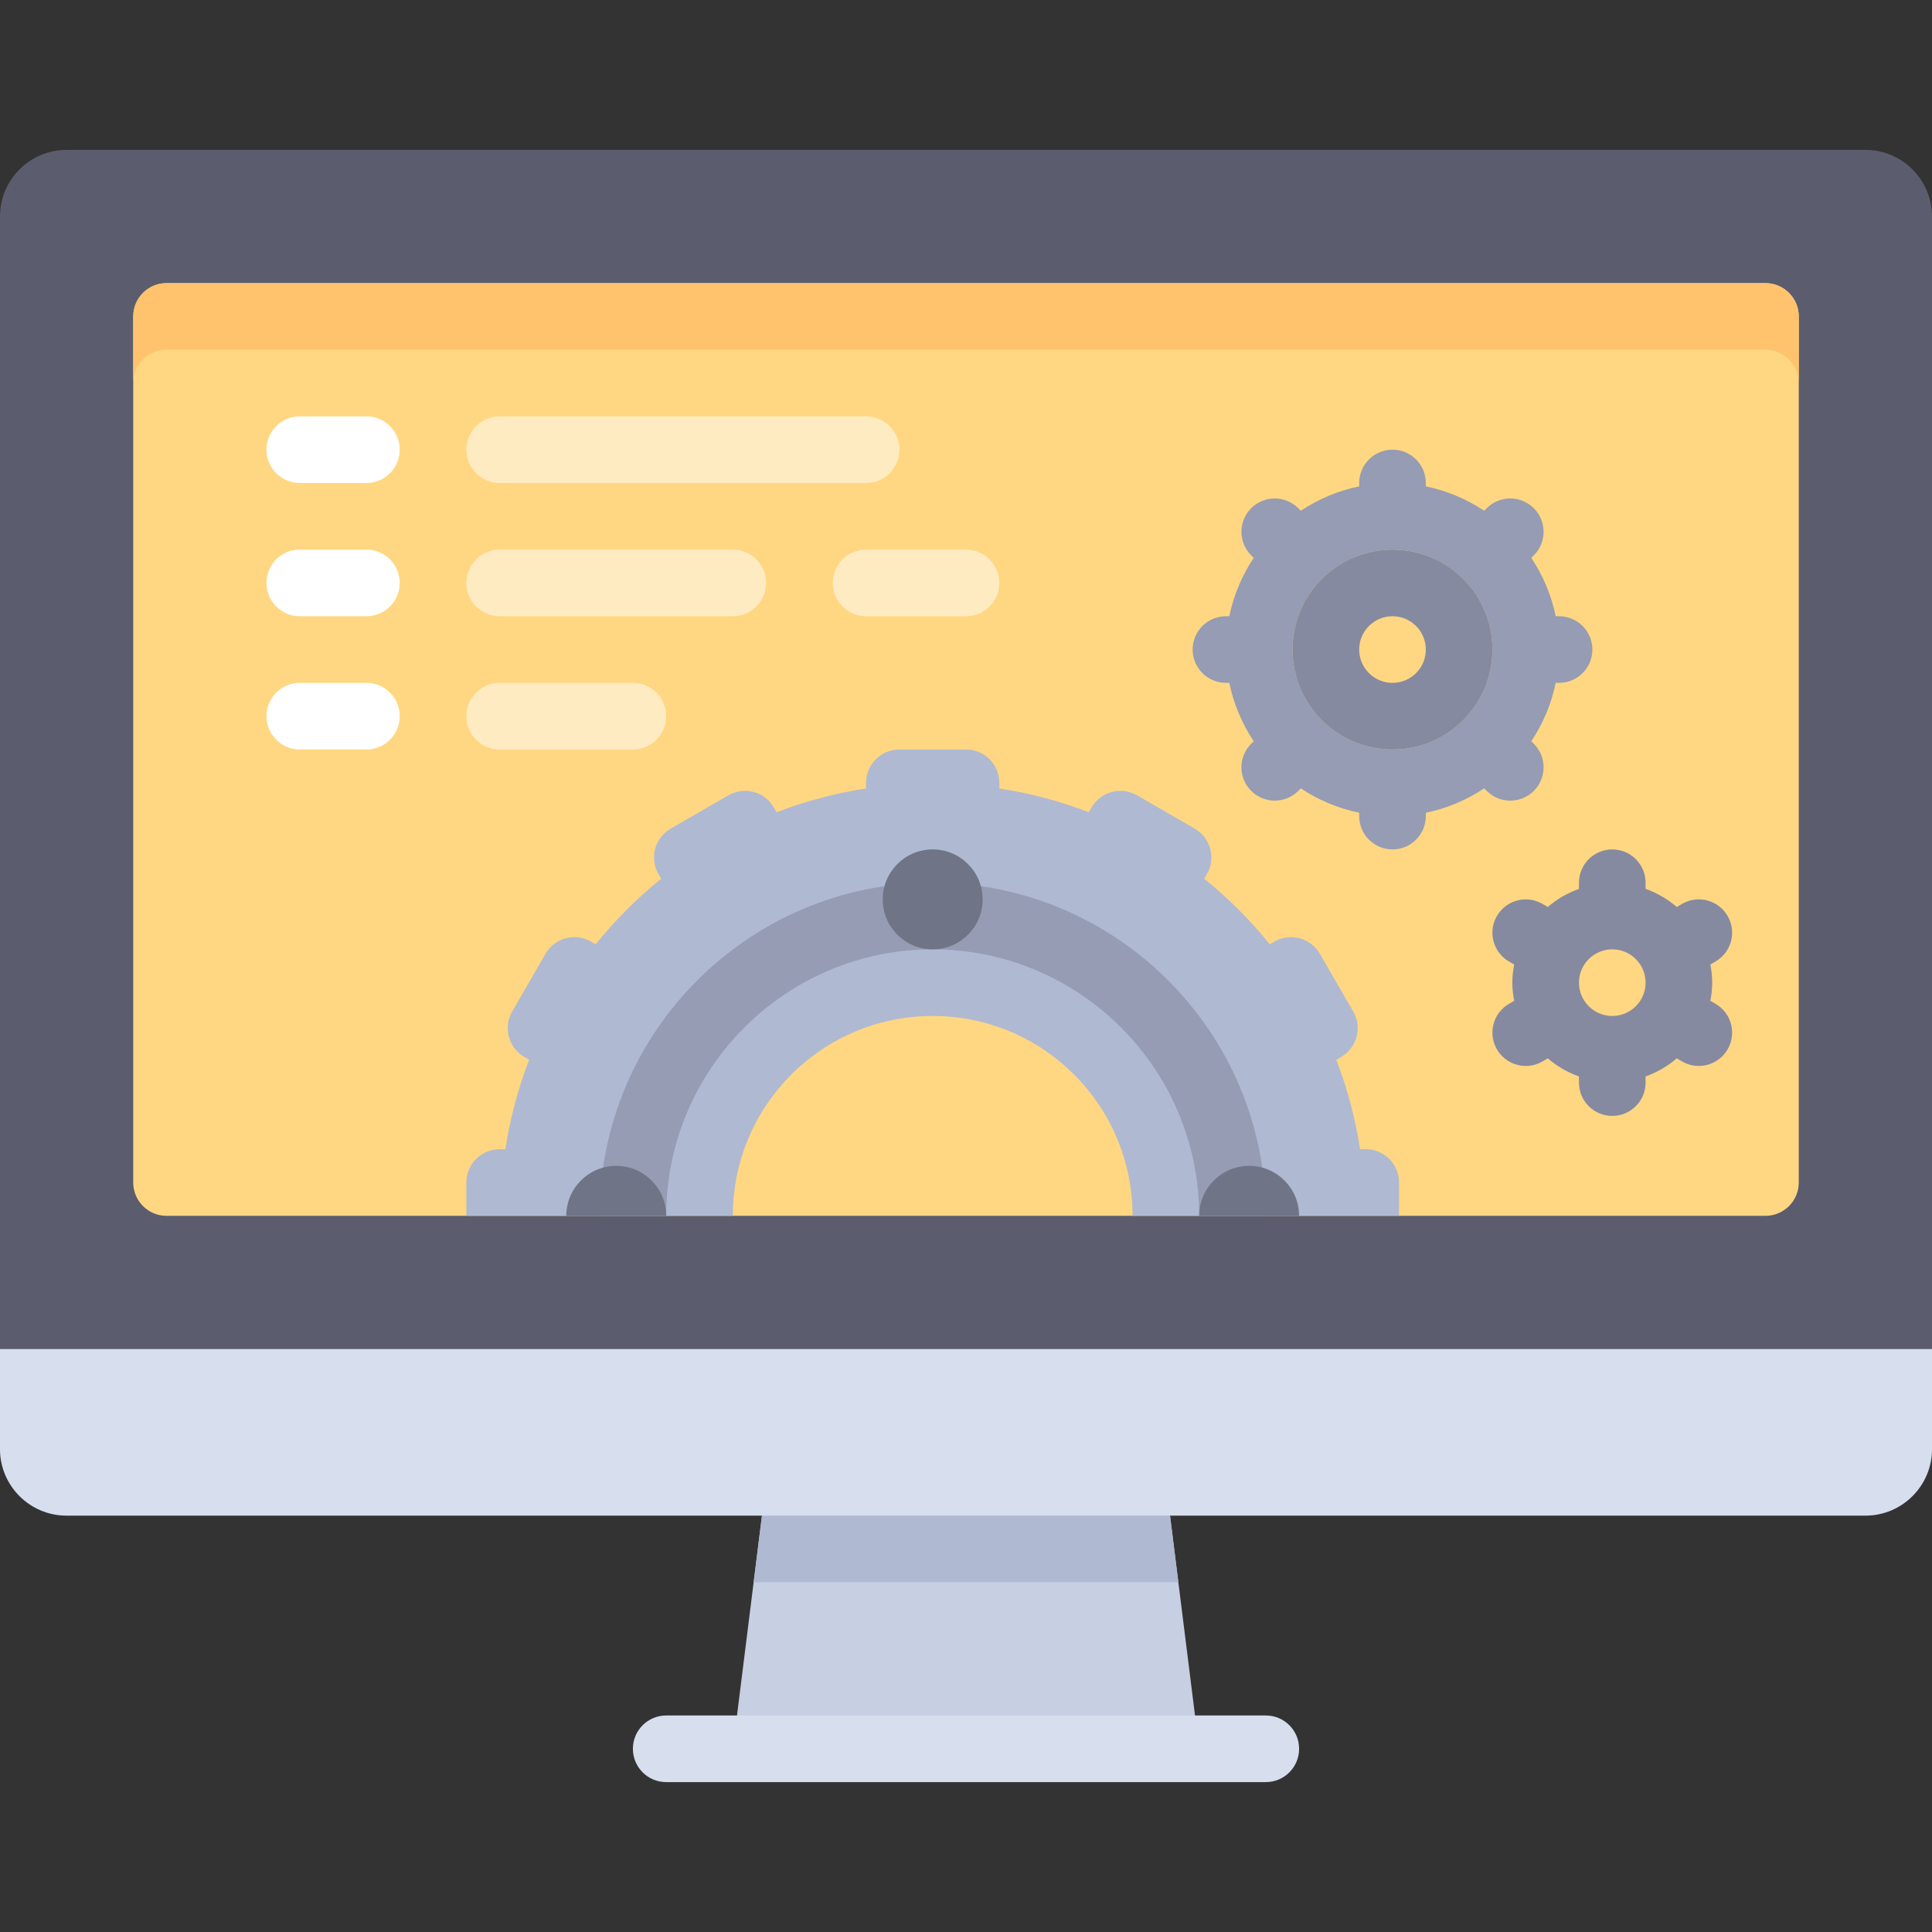 <?xml version="1.0" encoding="iso-8859-1"?>
<!-- Uploaded to: SVG Repo, www.svgrepo.com, Generator: SVG Repo Mixer Tools -->
<svg height="800px" width="800px" version="1.1" id="Layer_1" xmlns="http://www.w3.org/2000/svg" xmlns:xlink="http://www.w3.org/1999/xlink" 
	 viewBox="0 0 512 512" xml:space="preserve">
<rect x="0" y="0" width="512" height="512" fill="#333333" stroke="none"/>
<path style="fill:#5B5D6E;" d="M494.345,401.655H17.655C7.904,401.655,0,393.751,0,384V57.379c0-9.751,7.904-17.655,17.655-17.655
	h476.69c9.751,0,17.655,7.904,17.655,17.655V384C512,393.75,504.095,401.655,494.345,401.655z"/>
<path style="fill:#FFD782;" d="M467.862,322.207H44.138c-4.875,0-8.828-3.953-8.828-8.828V83.862c0-4.875,3.953-8.828,8.828-8.828
	h423.724c4.875,0,8.828,3.953,8.828,8.828v229.517C476.69,318.254,472.737,322.207,467.862,322.207z"/>
<polygon style="fill:#C7CFE2;" points="194.207,463.448 203.034,392.828 308.966,392.828 317.793,463.448 "/>
<polygon style="fill:#AFB9D2;" points="312.276,419.31 308.966,392.828 203.034,392.828 199.724,419.31 "/>
<path style="fill:#D7DEED;" d="M335.448,472.276H176.552c-4.879,0-8.828-3.948-8.828-8.828s3.948-8.828,8.828-8.828h158.897
	c4.879,0,8.828,3.948,8.828,8.828S340.328,472.276,335.448,472.276z"/>
<path style="fill:#FFC36E;" d="M467.862,75.034H44.138c-4.875,0-8.828,3.953-8.828,8.828v17.655c0-4.875,3.953-8.828,8.828-8.828
	h423.724c4.875,0,8.828,3.953,8.828,8.828V83.862C476.69,78.987,472.737,75.034,467.862,75.034z"/>
<path style="fill:#D7DEED;" d="M17.655,401.655h476.69c9.75,0,17.655-7.905,17.655-17.655v-26.483H0V384
	C0,393.75,7.905,401.655,17.655,401.655z"/>
<path style="fill:#959CB3;" d="M413.166,163.31h-0.893c-1.146-5.624-3.393-10.844-6.461-15.473l0.668-0.668
	c3.448-3.448,3.448-9.036,0-12.484c-3.447-3.447-9.036-3.447-12.483,0l-0.668,0.668c-4.629-3.069-9.849-5.314-15.473-6.461V128
	c0-4.875-3.953-8.828-8.828-8.828s-8.828,3.953-8.828,8.828v0.893c-5.624,1.146-10.844,3.392-15.473,6.461l-0.668-0.668
	c-3.447-3.447-9.036-3.447-12.483,0c-3.448,3.448-3.448,9.036,0,12.484l0.668,0.668c-3.069,4.629-5.314,9.848-6.461,15.473h-0.893
	c-4.875,0-8.828,3.953-8.828,8.828c0,4.875,3.953,8.828,8.828,8.828h0.893c1.146,5.624,3.393,10.844,6.461,15.473l-0.668,0.668
	c-3.448,3.447-3.448,9.036,0,12.483c3.447,3.448,9.036,3.448,12.483,0l0.668-0.668c4.629,3.069,9.848,5.314,15.473,6.461v0.894
	c0,4.875,3.953,8.828,8.828,8.828s8.828-3.953,8.828-8.828v-0.893c5.624-1.146,10.844-3.393,15.473-6.461l0.668,0.668
	c3.447,3.448,9.036,3.448,12.483,0c3.448-3.447,3.448-9.036,0-12.483l-0.668-0.668c3.069-4.629,5.314-9.848,6.461-15.473h0.893
	c4.875,0,8.828-3.953,8.828-8.828C421.994,167.263,418.043,163.31,413.166,163.31z M369.028,198.621
	c-14.603,0-26.483-11.88-26.483-26.483s11.88-26.483,26.483-26.483c14.603,0,26.483,11.88,26.483,26.483
	S383.631,198.621,369.028,198.621z"/>
<g>
	<path style="fill:#858AA0;" d="M369.028,145.655c-14.626,0-26.483,11.857-26.483,26.483c0,14.626,11.857,26.483,26.483,26.483
		c14.626,0,26.483-11.857,26.483-26.483C395.511,157.512,383.655,145.655,369.028,145.655z M369.028,180.966
		c-4.875,0-8.828-3.953-8.828-8.828c0-4.875,3.953-8.828,8.828-8.828s8.828,3.953,8.828,8.828
		C377.856,177.013,373.905,180.966,369.028,180.966z"/>
	<path style="fill:#858AA0;" d="M436.097,286.897v-1.626c3.062-1.092,5.834-2.723,8.262-4.793l1.428,0.825
		c4.215,2.44,9.621,0.991,12.061-3.233c2.44-4.224,1-9.621-3.233-12.061l-1.348-0.78c0.29-1.566,0.487-3.167,0.487-4.815
		s-0.196-3.249-0.487-4.815l1.348-0.78c4.233-2.449,5.673-7.853,3.233-12.061c-2.44-4.224-7.844-5.673-12.061-3.233l-1.428,0.825
		c-2.428-2.07-5.198-3.701-8.262-4.793v-1.624c0-4.879-3.948-8.828-8.828-8.828s-8.828,3.948-8.828,8.828v1.628
		c-3.062,1.092-5.834,2.722-8.262,4.793l-1.428-0.825c-4.215-2.44-9.621-0.991-12.061,3.233c-0.802,1.388-1.181,2.905-1.181,4.405
		c0,3.052,1.578,6.017,4.414,7.656l1.348,0.78c-0.29,1.566-0.487,3.167-0.487,4.815c0,1.649,0.196,3.249,0.487,4.815l-1.348,0.78
		c-2.836,1.637-4.414,4.604-4.414,7.655c0,1.5,0.38,3.017,1.181,4.405c2.44,4.224,7.844,5.673,12.061,3.233l1.428-0.825
		c2.428,2.07,5.198,3.701,8.262,4.793v1.624c0,4.879,3.948,8.828,8.828,8.828S436.097,291.776,436.097,286.897z M427.27,251.586
		c4.871,0,8.828,3.957,8.828,8.828c0,4.871-3.957,8.828-8.828,8.828c-4.871,0-8.828-3.957-8.828-8.828
		C418.442,255.543,422.399,251.586,427.27,251.586z"/>
</g>
<path style="fill:#AFB9D2;" d="M194.207,322.207c0-29.252,23.713-52.966,52.966-52.966s52.966,23.713,52.966,52.966h70.621v-8.828
	c0-4.875-3.953-8.828-8.828-8.828h-1.496c-1.273-8.226-3.389-16.157-6.312-23.706l1.26-0.728c4.223-2.438,5.67-7.837,3.231-12.058
	l-8.828-15.289c-2.438-4.223-7.837-5.668-12.059-3.231l-1.227,0.708c-5.155-6.392-10.976-12.212-17.368-17.368l0.71-1.228
	c2.438-4.222,0.991-9.621-3.231-12.058l-15.289-8.828c-4.222-2.438-9.621-0.991-12.059,3.231l-0.728,1.261
	c-7.55-2.923-15.48-5.038-23.706-6.312v-1.496c0-4.875-3.953-8.828-8.828-8.828h-17.655c-4.875,0-8.828,3.953-8.828,8.828v1.496
	c-8.226,1.273-16.157,3.389-23.706,6.312l-0.728-1.261c-2.438-4.222-7.837-5.668-12.058-3.231l-15.289,8.828
	c-4.222,2.438-5.668,7.837-3.231,12.058l0.71,1.228c-6.392,5.156-12.213,10.976-17.368,17.368l-1.227-0.708
	c-4.223-2.438-9.621-0.991-12.058,3.231l-8.828,15.289c-2.438,4.222-0.991,9.621,3.231,12.058l1.26,0.728
	c-2.923,7.55-5.037,15.48-6.312,23.706h-1.499c-4.875,0-8.828,3.953-8.828,8.828v8.828H194.207z"/>
<path style="fill:#959CB3;" d="M247.172,251.586c38.94,0,70.621,31.681,70.621,70.621h17.655c0-48.676-39.604-88.276-88.276-88.276
	s-88.276,39.599-88.276,88.276h17.655C176.552,283.267,208.233,251.586,247.172,251.586z"/>
<g>
	<path style="fill:#707487;" d="M331.034,308.966c-7.313,0-13.241,5.929-13.241,13.241h26.483
		C344.276,314.893,338.347,308.966,331.034,308.966z"/>
	<circle style="fill:#707487;" cx="247.172" cy="238.345" r="13.241"/>
	<path style="fill:#707487;" d="M163.31,308.966c-7.313,0-13.241,5.929-13.241,13.241h26.483
		C176.552,314.893,170.623,308.966,163.31,308.966z"/>
</g>
<path style="fill:#FFFFFF;" d="M97.103,128H79.448c-4.875,0-8.828-3.953-8.828-8.828l0,0c0-4.875,3.953-8.828,8.828-8.828h17.655
	c4.875,0,8.828,3.953,8.828,8.828l0,0C105.931,124.047,101.978,128,97.103,128z"/>
<path style="fill:#FFEBC1;" d="M229.517,128h-97.103c-4.875,0-8.828-3.953-8.828-8.828l0,0c0-4.875,3.953-8.828,8.828-8.828h97.103
	c4.875,0,8.828,3.953,8.828,8.828l0,0C238.345,124.047,234.392,128,229.517,128z"/>
<path style="fill:#FFFFFF;" d="M97.103,163.31H79.448c-4.875,0-8.828-3.953-8.828-8.828l0,0c0-4.875,3.953-8.828,8.828-8.828h17.655
	c4.875,0,8.828,3.953,8.828,8.828l0,0C105.931,159.358,101.978,163.31,97.103,163.31z"/>
<path style="fill:#FFEBC1;" d="M194.207,163.31h-61.793c-4.875,0-8.828-3.953-8.828-8.828l0,0c0-4.875,3.953-8.828,8.828-8.828
	h61.793c4.875,0,8.828,3.953,8.828,8.828l0,0C203.034,159.358,199.082,163.31,194.207,163.31z"/>
<path style="fill:#FFFFFF;" d="M97.103,198.621H79.448c-4.875,0-8.828-3.953-8.828-8.828l0,0c0-4.875,3.953-8.828,8.828-8.828
	h17.655c4.875,0,8.828,3.953,8.828,8.828l0,0C105.931,194.668,101.978,198.621,97.103,198.621z"/>
<g>
	<path style="fill:#FFEBC1;" d="M167.724,198.621h-35.31c-4.875,0-8.828-3.953-8.828-8.828l0,0c0-4.875,3.953-8.828,8.828-8.828
		h35.31c4.875,0,8.828,3.953,8.828,8.828l0,0C176.552,194.668,172.599,198.621,167.724,198.621z"/>
	<path style="fill:#FFEBC1;" d="M256,163.31h-26.483c-4.875,0-8.828-3.953-8.828-8.828l0,0c0-4.875,3.953-8.828,8.828-8.828H256
		c4.875,0,8.828,3.953,8.828,8.828l0,0C264.828,159.358,260.875,163.31,256,163.31z"/>
</g>
</svg>